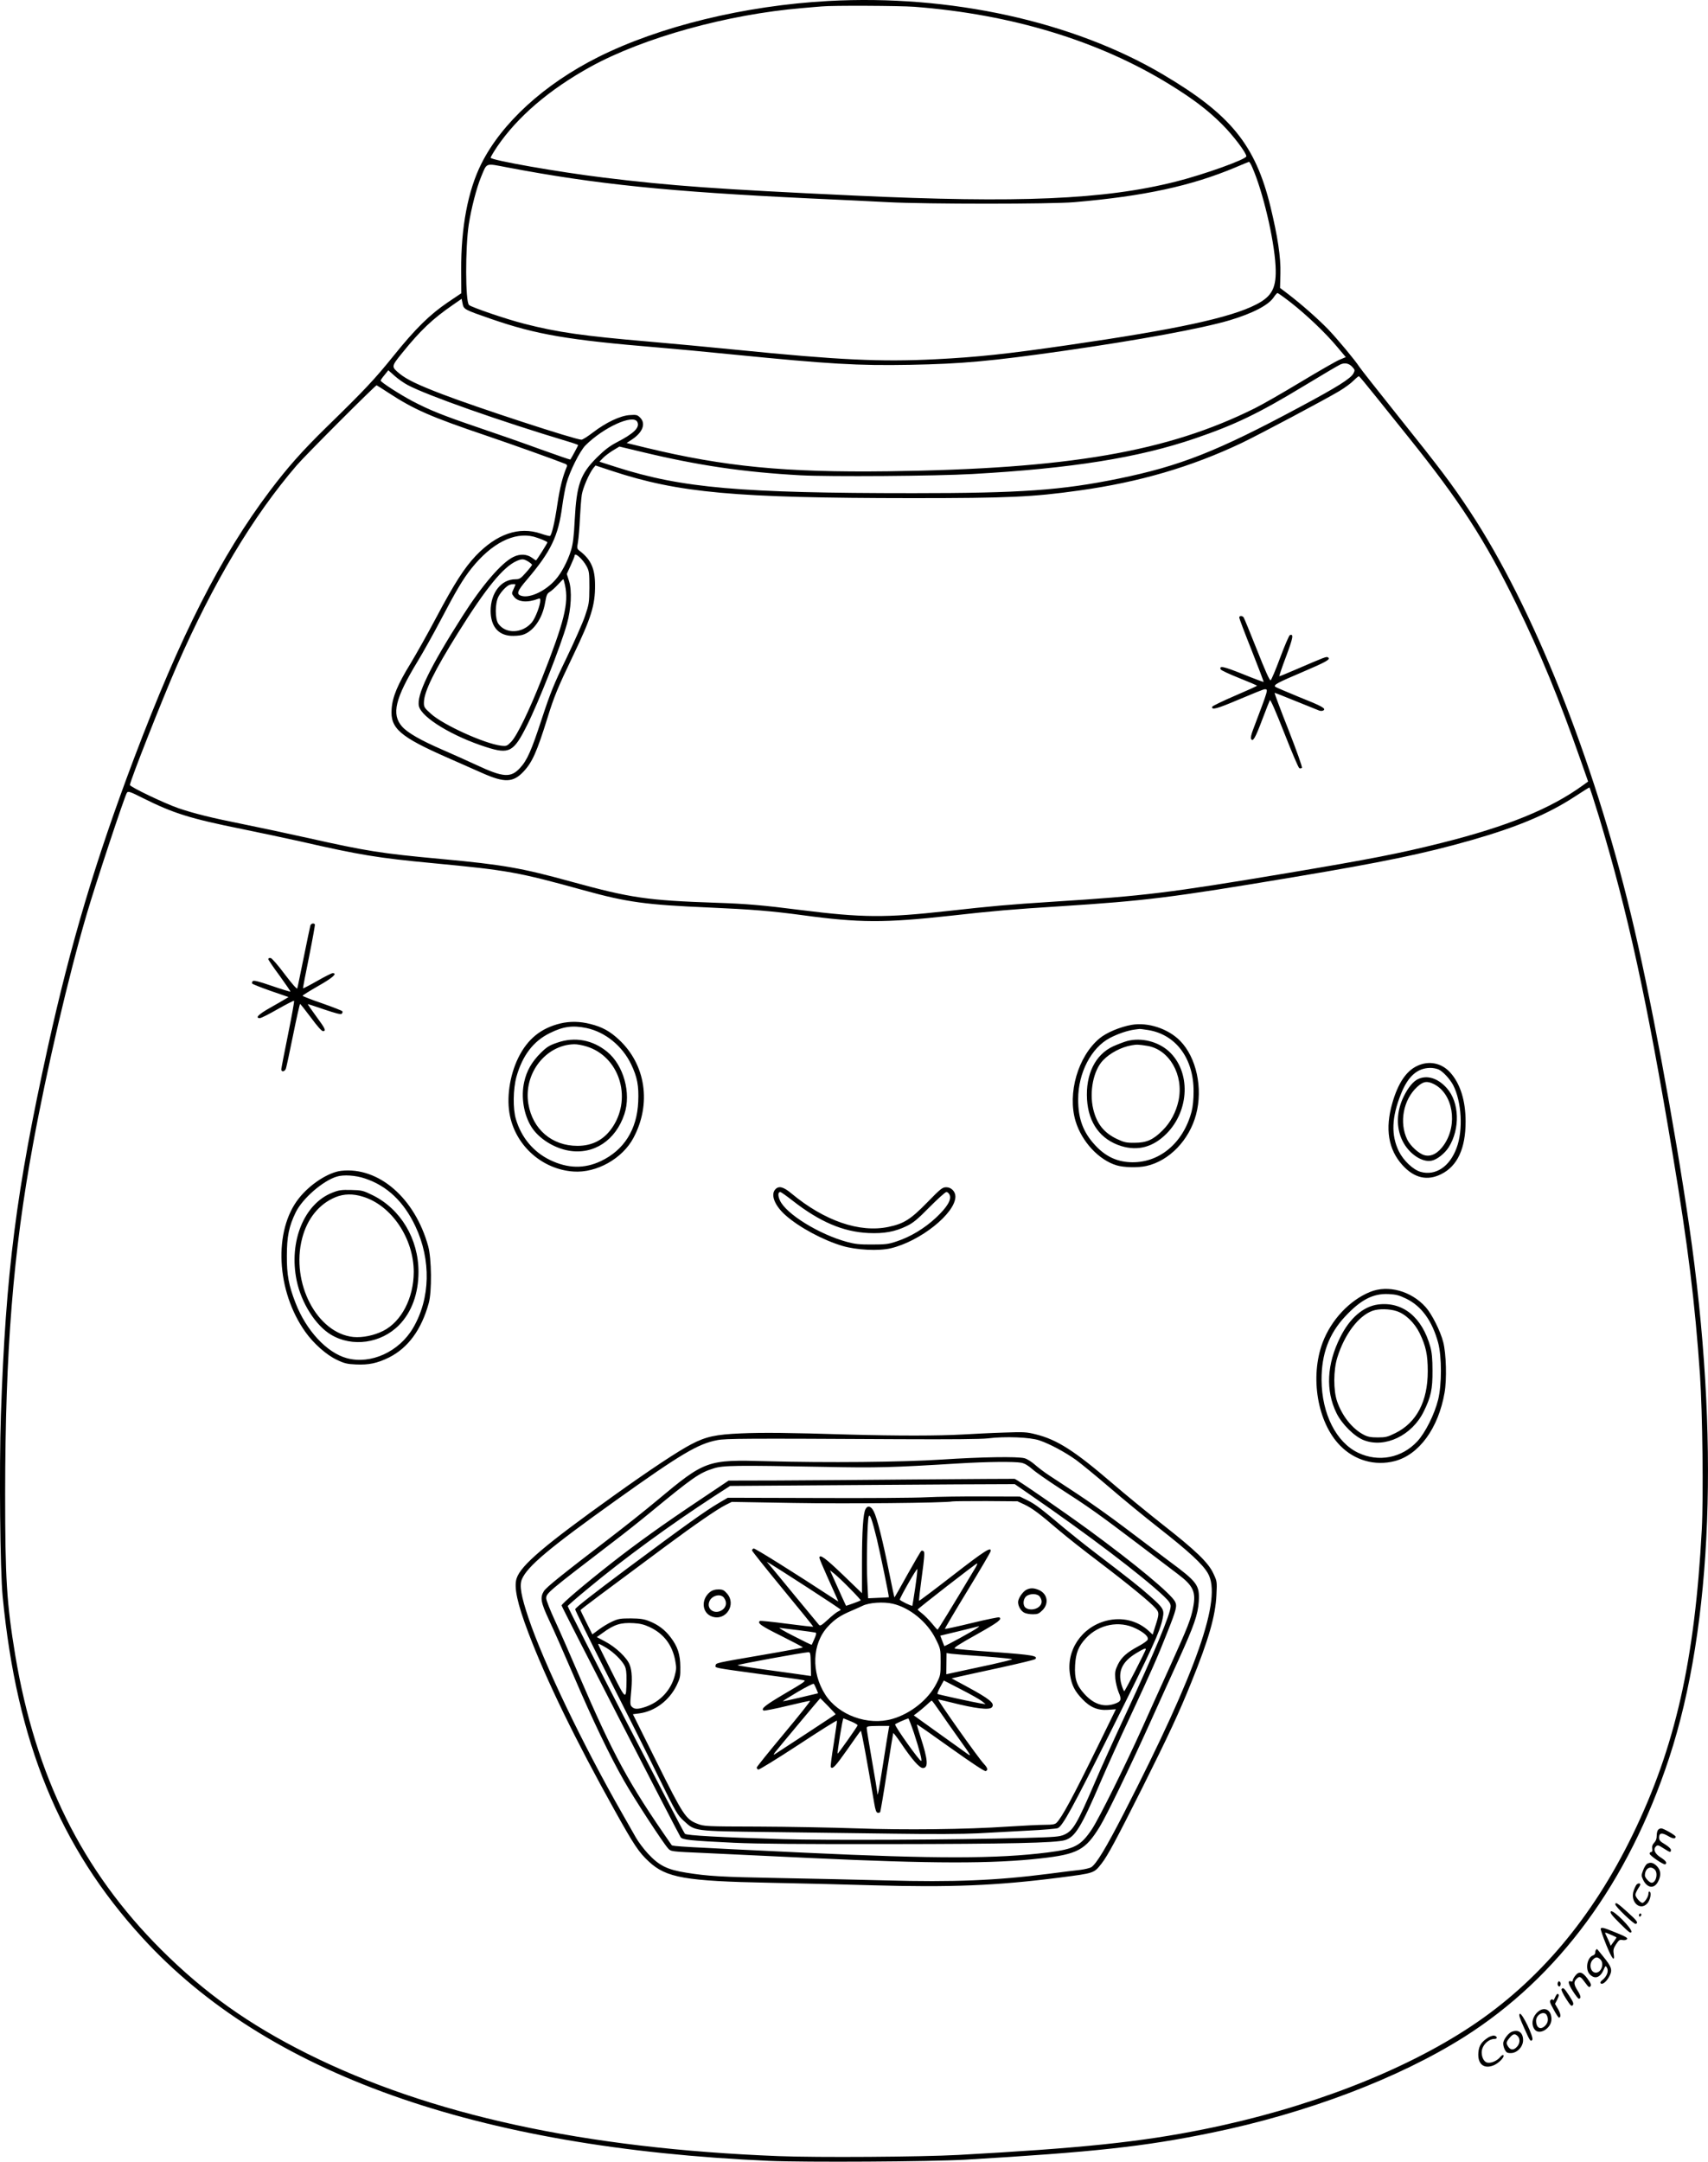 <?xml version="1.0" encoding="UTF-8"?>
<svg xmlns="http://www.w3.org/2000/svg" version="1.0" viewBox="0 0 1444.213 1827.527" preserveAspectRatio="xMidYMid meet">
  <g transform="translate(-277.147,1859.73) scale(0.1,-0.1)" fill="#000000" stroke="none">
    <path d="M9777 18589 c-710 -39 -1428 -214 -1949 -475 -454 -228 -813 -555 -986 -900 -114 -227 -173 -539 -171 -902 l1 -194 -113 -76 c-153 -104 -272 -220 -459 -452 -161 -200 -245 -289 -569 -605 -206 -202 -325 -336 -477 -537 -417 -553 -757 -1224 -1150 -2264 -327 -867 -534 -1561 -728 -2439 -268 -1218 -356 -1906 -397 -3111 -15 -449 -7 -1309 15 -1534 119 -1234 480 -2117 1180 -2883 1049 -1149 2819 -1779 5301 -1888 307 -13 1369 -7 1660 10 1084 64 1509 110 2078 227 806 165 1586 461 2140 811 797 505 1387 1307 1732 2358 369 1123 429 2713 170 4496 -128 875 -334 1980 -494 2639 -320 1325 -826 2592 -1358 3400 -153 232 -252 363 -614 815 -167 209 -312 393 -322 409 -40 61 -185 235 -266 320 -92 94 -223 209 -336 296 l-70 53 3 121 c4 138 -23 314 -84 566 -128 524 -337 780 -911 1119 -759 448 -1798 676 -2826 620z m724 -49 c824 -63 1563 -288 2161 -657 198 -122 324 -218 444 -338 93 -93 204 -240 204 -269 0 -26 -361 -155 -600 -215 -601 -151 -1321 -182 -2715 -117 -1158 54 -1549 82 -2120 152 -378 46 -955 147 -955 168 0 6 25 48 55 93 173 254 442 484 790 676 448 246 1156 443 1790 496 72 6 146 13 165 14 87 9 660 6 781 -3z m2859 -1357 c89 -202 184 -602 197 -833 10 -183 -27 -257 -164 -327 -217 -112 -677 -211 -1588 -343 -524 -76 -768 -102 -1125 -120 -463 -23 -812 -7 -1680 80 -217 22 -554 53 -749 70 -548 47 -765 78 -1046 150 -147 37 -449 140 -468 159 -31 31 -32 480 -2 680 22 140 66 310 104 402 52 124 32 117 222 81 751 -143 1364 -205 2554 -262 231 -10 530 -25 665 -32 330 -17 1374 -17 1575 0 593 51 989 137 1365 295 58 25 108 45 112 46 4 1 17 -20 28 -46z m328 -1145 c135 -106 295 -259 389 -372 l74 -88 -53 -22 c-29 -12 -177 -97 -328 -188 -151 -91 -325 -191 -386 -221 -739 -369 -1577 -514 -3104 -534 -868 -11 -1383 39 -2042 198 l-168 41 47 31 c90 60 117 134 67 184 -23 23 -31 25 -88 21 -80 -5 -200 -62 -311 -147 -43 -33 -87 -61 -97 -61 -52 0 -881 271 -1178 385 -206 79 -299 124 -358 172 -73 60 -74 60 20 176 155 192 258 289 428 406 l75 52 8 -41 c10 -48 13 -50 241 -129 382 -132 649 -178 1406 -241 135 -11 423 -38 640 -60 816 -81 1053 -95 1495 -87 441 8 689 31 1300 118 641 92 1169 189 1405 259 196 59 329 128 373 196 12 18 26 34 31 34 4 0 56 -37 114 -82z m519 -544 c21 -23 22 -27 9 -53 -23 -44 -138 -116 -456 -286 -697 -374 -1009 -497 -1530 -604 -483 -99 -830 -123 -1735 -123 -1463 0 -1956 43 -2508 219 l-147 47 30 31 c16 17 54 45 84 64 l55 33 188 -45 c478 -115 858 -171 1343 -198 245 -13 1145 -7 1455 11 837 47 1402 137 1882 301 336 115 533 209 916 441 155 94 296 177 312 184 38 17 74 10 102 -22z m-7988 -152 c164 -88 787 -307 1354 -477 48 -14 87 -28 87 -31 0 -4 -58 -112 -66 -122 -1 -2 -117 38 -256 88 -139 51 -377 134 -528 185 -291 99 -404 144 -553 222 -105 56 -267 160 -267 173 0 4 15 26 33 47 l32 40 54 -48 c29 -26 79 -61 110 -77z m8178 -87 c71 -88 200 -250 289 -360 430 -536 639 -858 905 -1400 202 -411 366 -811 545 -1323 l64 -182 -43 -31 c-274 -199 -639 -348 -1197 -488 -354 -89 -607 -138 -1310 -256 -998 -167 -1202 -192 -1960 -240 -405 -26 -520 -37 -910 -80 -524 -58 -714 -57 -1240 9 -314 40 -462 53 -710 61 -587 20 -723 40 -1230 179 -417 115 -575 143 -1095 191 -518 48 -625 65 -1140 180 -181 40 -424 92 -540 115 -260 52 -411 89 -546 135 -118 41 -409 180 -409 196 0 31 272 721 395 1003 308 705 645 1269 1017 1701 75 87 663 675 674 675 2 0 47 -29 101 -64 216 -141 354 -202 833 -364 238 -81 562 -197 663 -237 12 -5 16 -13 11 -24 -35 -83 -58 -175 -79 -313 -23 -157 -48 -262 -63 -272 -4 -2 -39 7 -77 20 -185 63 -374 -2 -552 -189 -96 -102 -179 -231 -331 -517 -71 -135 -171 -312 -221 -395 -108 -176 -151 -280 -158 -381 -13 -164 69 -235 474 -413 98 -43 229 -101 292 -129 189 -84 261 -81 348 11 75 79 114 167 204 456 55 178 86 254 217 527 153 319 186 425 185 594 0 139 -34 215 -126 287 -28 21 -28 23 -18 80 5 32 13 121 16 198 4 77 11 167 16 200 10 60 62 179 97 224 l19 23 139 -46 c565 -186 1037 -229 2534 -230 816 0 1023 9 1420 65 508 71 944 199 1370 401 152 73 702 365 826 439 45 27 99 66 120 88 22 22 42 38 46 38 4 -1 65 -74 135 -162z m-6237 -224 c24 -47 -26 -97 -175 -174 -59 -31 -102 -64 -166 -127 -141 -141 -172 -229 -188 -530 -7 -140 -15 -202 -31 -255 -28 -91 -82 -194 -132 -249 -81 -93 -212 -156 -284 -137 -50 13 -42 39 46 141 201 237 262 365 295 615 9 66 25 154 36 195 27 101 114 275 161 322 152 152 402 266 438 199z m-875 -971 c47 -13 115 -41 115 -48 0 -8 -91 -152 -96 -152 -3 0 -17 9 -33 21 -44 32 -101 36 -158 8 -100 -48 -264 -238 -430 -499 -280 -439 -392 -672 -369 -764 24 -96 284 -254 569 -345 195 -62 231 -43 345 185 99 198 284 667 337 856 36 129 44 280 18 363 l-19 60 33 72 c18 39 33 76 33 82 0 33 69 -28 102 -90 21 -40 23 -56 23 -179 -1 -129 -3 -140 -37 -241 -20 -59 -92 -221 -159 -360 -104 -215 -135 -292 -205 -505 -90 -275 -125 -354 -186 -420 -78 -84 -141 -80 -366 25 -70 33 -201 91 -292 131 -182 79 -292 142 -339 195 -91 104 -59 237 133 553 48 79 133 232 190 340 133 254 192 354 264 444 170 213 361 310 527 268z m-47 -210 c17 -11 32 -23 32 -28 0 -4 -23 -34 -51 -65 -45 -51 -55 -57 -89 -57 -121 0 -210 -115 -210 -268 1 -127 61 -202 169 -210 31 -2 74 1 97 7 93 25 172 137 195 275 11 63 17 76 39 89 15 9 46 37 69 62 23 25 43 45 45 45 3 0 9 -23 15 -50 33 -153 -6 -308 -196 -790 -107 -272 -210 -483 -259 -534 -35 -36 -40 -38 -85 -33 -140 17 -491 176 -594 270 -57 51 -60 57 -59 98 2 90 89 267 287 584 239 383 384 560 498 610 45 19 58 18 97 -5z m-108 -195 c0 -2 -8 -20 -17 -40 -16 -34 -16 -36 4 -62 34 -46 115 -53 206 -18 13 5 17 2 17 -13 0 -42 -41 -149 -71 -186 -79 -94 -219 -101 -283 -13 -30 41 -30 175 1 232 22 41 67 88 93 98 19 7 50 8 50 2z m9163 -1967 c244 -809 404 -1543 621 -2843 131 -783 189 -1255 232 -1875 21 -311 30 -1029 15 -1305 -59 -1107 -224 -1838 -585 -2580 -341 -701 -795 -1240 -1365 -1618 -575 -382 -1390 -696 -2261 -871 -534 -108 -1036 -160 -2075 -217 -318 -17 -1189 -23 -1520 -10 -1643 64 -2951 349 -3987 867 -495 248 -866 512 -1234 879 -669 668 -1062 1462 -1234 2491 -72 437 -85 644 -85 1364 1 1204 67 2037 236 2955 116 633 299 1418 454 1945 75 256 322 1002 340 1026 10 14 26 9 135 -46 258 -129 399 -173 835 -261 165 -34 388 -81 495 -105 503 -115 654 -140 1120 -184 641 -61 719 -75 1280 -230 366 -101 523 -122 1055 -145 363 -16 524 -29 793 -65 476 -65 695 -66 1247 -5 375 42 517 54 925 80 731 47 935 72 1975 246 765 128 1111 200 1510 314 388 111 647 220 876 370 62 41 117 75 120 75 3 0 40 -114 82 -252z M13250 13376 c0 -7 47 -132 105 -277 57 -144 103 -265 101 -267 -2 -1 -82 28 -177 67 -163 65 -200 73 -186 39 3 -7 73 -40 156 -73 83 -33 151 -62 151 -65 0 -3 -84 -41 -187 -85 -103 -44 -188 -86 -191 -92 -10 -32 40 -18 226 61 111 47 207 86 216 86 33 0 36 11 -97 -341 -16 -42 -22 -71 -16 -80 15 -25 35 9 94 166 31 82 60 155 64 163 5 8 51 -98 122 -278 63 -161 120 -295 127 -297 7 -3 17 -2 22 3 5 5 -43 140 -114 322 -68 171 -120 312 -117 312 4 0 86 -32 181 -71 96 -39 184 -74 196 -79 11 -4 27 -4 35 1 26 16 -10 36 -206 114 -104 43 -194 81 -200 86 -17 16 16 34 228 124 208 89 243 109 217 125 -13 8 -23 4 -274 -104 -72 -31 -133 -56 -137 -56 -3 0 22 75 57 167 59 158 66 194 32 181 -7 -3 -44 -89 -82 -191 -38 -102 -74 -188 -81 -191 -8 -3 -47 84 -115 257 -57 144 -108 268 -113 275 -13 16 -37 15 -37 -2z M5396 10773 c-3 -10 -28 -130 -56 -268 -28 -137 -52 -256 -55 -264 -3 -8 -44 38 -106 120 -59 79 -108 135 -119 137 -11 2 -20 -2 -20 -9 0 -6 43 -70 96 -141 52 -72 93 -132 91 -134 -2 -2 -72 19 -156 48 -110 38 -154 49 -162 41 -6 -6 -9 -15 -5 -21 3 -5 73 -33 156 -62 l151 -52 -28 -17 c-15 -10 -74 -43 -130 -75 -97 -55 -127 -86 -84 -86 11 0 78 34 151 76 73 41 134 73 138 70 3 -4 -20 -131 -51 -284 -31 -153 -57 -286 -57 -295 0 -25 29 -21 39 6 4 12 32 140 61 285 29 144 56 262 59 262 3 -1 44 -52 91 -115 53 -72 91 -115 102 -115 30 0 20 21 -57 125 -40 55 -72 101 -71 103 2 1 64 -19 139 -45 101 -34 140 -44 148 -36 6 6 9 16 5 21 -3 5 -80 35 -171 67 -91 31 -165 60 -165 64 0 4 60 41 133 83 122 69 165 108 121 108 -9 0 -68 -30 -131 -66 -63 -36 -117 -64 -119 -62 -2 2 21 123 51 268 29 145 51 268 49 272 -9 14 -33 8 -38 -9z M7510 9945 c-165 -40 -278 -132 -356 -290 -74 -151 -102 -345 -70 -494 54 -256 276 -450 536 -468 195 -14 415 109 508 285 153 287 104 618 -122 829 -77 72 -142 108 -242 133 -88 23 -174 24 -254 5z m221 -39 c159 -34 302 -151 377 -306 52 -109 66 -182 60 -317 -10 -235 -120 -409 -316 -502 -141 -66 -279 -63 -429 9 -141 68 -243 190 -289 345 -27 88 -24 255 4 358 51 181 143 302 282 370 114 57 194 67 311 43z M7485 9783 c-68 -23 -89 -36 -141 -87 -77 -77 -119 -151 -140 -245 -29 -127 -4 -277 61 -381 62 -98 190 -179 318 -201 209 -35 394 87 468 309 59 177 -6 413 -145 527 -123 101 -273 129 -421 78z m247 -33 c272 -84 384 -424 224 -674 -71 -111 -171 -166 -302 -166 -216 0 -379 140 -415 355 -42 255 145 498 387 504 23 1 71 -8 106 -19z M12340 9933 c-97 -17 -214 -66 -272 -115 -182 -152 -272 -464 -202 -699 52 -173 197 -329 348 -374 60 -18 181 -21 251 -5 193 43 362 218 420 435 59 222 3 483 -135 623 -101 103 -272 159 -410 135z m140 -44 c235 -38 385 -241 384 -519 0 -66 -6 -129 -17 -170 -71 -270 -279 -441 -523 -428 -114 6 -207 51 -292 143 -101 108 -145 225 -144 390 0 222 111 435 268 517 67 35 149 63 209 71 17 2 35 5 40 5 6 1 39 -3 75 -9z M12305 9797 c-27 -7 -82 -28 -122 -46 -151 -70 -233 -237 -220 -449 12 -200 115 -340 290 -394 142 -43 269 -8 381 104 197 197 207 527 21 697 -91 83 -232 118 -350 88z m169 -42 c185 -31 308 -246 263 -461 -21 -98 -68 -187 -136 -254 -79 -79 -135 -104 -236 -104 -69 -1 -89 4 -147 31 -112 53 -173 129 -203 255 -34 147 2 326 83 411 58 61 154 112 242 127 45 8 59 7 134 -5z M14755 9586 c-93 -43 -162 -146 -210 -312 -64 -220 -35 -395 86 -528 99 -109 210 -134 327 -75 137 68 206 217 206 444 0 177 -45 321 -130 415 -73 81 -180 103 -279 56z m178 -29 c38 -16 98 -81 126 -134 72 -141 85 -381 29 -530 -58 -159 -178 -238 -304 -203 -64 18 -145 95 -184 173 -67 137 -62 289 18 487 59 148 137 217 245 219 21 1 52 -5 70 -12z M14765 9476 c-42 -18 -87 -72 -124 -148 -62 -126 -66 -263 -11 -375 54 -110 167 -186 248 -168 46 10 109 60 143 113 98 155 91 381 -16 500 -74 83 -163 112 -240 78z m133 -45 c159 -82 202 -338 84 -511 -49 -72 -109 -105 -166 -89 -48 13 -119 78 -146 133 -69 144 -33 336 84 444 52 48 85 53 144 23z M5657 8699 c-108 -12 -264 -113 -358 -232 -217 -273 -192 -785 55 -1131 69 -97 177 -193 264 -234 64 -31 89 -37 162 -40 110 -5 181 10 281 59 162 82 274 235 336 460 27 98 24 376 -5 481 -112 406 -418 672 -735 637z m201 -65 c187 -62 328 -196 426 -404 134 -285 127 -610 -20 -860 -118 -201 -357 -310 -560 -255 -169 46 -344 234 -434 468 -57 146 -74 237 -73 397 0 164 18 251 75 368 57 117 230 267 347 302 57 18 161 11 239 -16z M5581 8514 c-239 -94 -369 -414 -301 -743 39 -189 160 -380 291 -458 179 -107 422 -73 574 81 107 109 165 266 165 451 0 278 -150 530 -386 647 -81 40 -92 43 -183 45 -83 2 -105 -1 -160 -23z m260 -34 c242 -74 429 -353 429 -637 -1 -220 -104 -419 -258 -497 -77 -39 -175 -59 -252 -52 -308 31 -531 458 -434 833 43 168 144 292 282 349 71 29 148 31 233 4z M9327 8542 c-42 -46 -4 -139 88 -220 116 -102 315 -209 480 -258 118 -35 306 -44 408 -20 250 59 546 295 547 437 0 43 -35 79 -77 79 -33 0 -47 -11 -162 -129 -140 -143 -197 -179 -326 -206 -246 -52 -543 51 -822 283 -68 57 -107 66 -136 34z m146 -95 c229 -179 427 -264 642 -274 132 -6 224 11 323 59 54 26 91 56 193 160 70 70 134 128 143 128 9 0 21 -11 27 -24 18 -40 -20 -104 -116 -194 -96 -89 -212 -160 -330 -199 -70 -24 -96 -27 -210 -27 -104 -1 -146 4 -212 22 -236 64 -516 237 -567 351 -18 39 -17 71 3 71 6 0 53 -33 104 -73z M14356 7675 c-174 -71 -329 -237 -401 -428 -109 -291 -44 -676 148 -871 123 -126 295 -174 462 -131 206 54 369 278 421 578 20 112 14 329 -11 427 -24 95 -97 239 -149 297 -123 137 -319 190 -470 128z m308 -58 c129 -64 218 -188 268 -372 31 -117 31 -353 0 -480 -31 -125 -108 -279 -176 -353 -131 -141 -327 -179 -500 -97 -186 88 -308 329 -310 615 -1 219 62 390 198 536 133 143 237 197 368 191 65 -3 90 -10 152 -40z M14425 7569 c-126 -16 -241 -115 -322 -279 -113 -227 -124 -448 -31 -639 46 -94 153 -200 233 -230 179 -68 406 41 505 243 61 124 75 189 74 346 0 97 -5 153 -18 200 -69 251 -233 385 -441 359z m155 -56 c75 -24 151 -97 195 -186 53 -109 69 -183 69 -322 0 -255 -94 -434 -273 -523 -67 -33 -83 -37 -150 -37 -59 0 -85 5 -119 23 -97 51 -181 157 -224 280 -33 95 -32 265 1 372 61 197 179 353 299 396 52 18 140 17 202 -3z M9035 6479 c-211 -9 -295 -27 -417 -91 -109 -56 -355 -219 -655 -434 -586 -419 -787 -590 -823 -700 -25 -74 6 -215 99 -460 151 -399 398 -907 731 -1504 162 -291 204 -354 289 -432 147 -136 308 -164 1021 -178 250 -5 637 -14 860 -21 669 -19 1055 -4 1593 65 294 38 288 36 354 120 51 66 123 200 342 636 225 450 313 639 416 895 146 360 204 561 212 737 6 115 5 117 -26 183 -42 92 -151 196 -432 416 -124 98 -315 254 -424 348 -317 272 -464 367 -645 412 -78 20 -101 21 -270 15 -102 -3 -257 -11 -345 -16 -210 -12 -557 -12 -957 -1 -527 16 -733 18 -923 10z m2525 -59 c87 -29 217 -99 311 -166 42 -31 168 -134 280 -230 112 -97 305 -255 429 -352 246 -193 362 -300 405 -376 122 -210 -91 -820 -708 -2023 -154 -300 -236 -435 -279 -462 -12 -7 -54 -17 -92 -22 -39 -4 -159 -19 -266 -33 -443 -57 -806 -72 -1382 -56 -222 6 -628 15 -903 20 -490 9 -598 16 -780 45 -163 26 -231 60 -326 163 -35 38 -80 98 -100 133 -20 35 -72 127 -116 204 -333 582 -666 1277 -792 1651 -63 187 -79 277 -57 329 46 110 230 264 801 672 545 389 689 474 851 505 73 14 233 15 1544 8 435 -2 685 0 745 7 145 18 357 10 435 -17z M10735 6258 c-335 -22 -972 -28 -1480 -14 -506 14 -520 9 -933 -336 -92 -77 -268 -217 -391 -311 -411 -315 -541 -419 -561 -452 -33 -54 -26 -94 44 -244 36 -75 128 -284 206 -466 161 -377 310 -687 430 -896 85 -150 330 -525 371 -569 24 -26 25 -26 299 -38 151 -7 561 -26 910 -43 1024 -48 1534 -49 1940 -3 314 35 379 70 501 269 59 97 249 489 419 865 78 173 189 419 247 545 131 289 164 383 171 495 7 137 -11 162 -253 341 -77 58 -243 183 -370 279 -126 96 -309 225 -405 288 -96 63 -205 135 -242 159 -36 24 -88 63 -115 87 -27 24 -66 49 -88 55 -58 16 -365 11 -700 -11z m672 -27 c29 -6 58 -23 93 -54 28 -25 133 -98 233 -163 235 -151 325 -214 652 -462 149 -113 303 -230 344 -261 133 -100 157 -152 131 -284 -19 -99 -44 -163 -195 -497 -79 -173 -184 -407 -235 -520 -145 -322 -365 -765 -425 -856 -95 -142 -147 -169 -376 -198 -427 -54 -949 -54 -2049 -2 -1036 49 -1122 54 -1129 64 -367 526 -493 759 -793 1457 -66 154 -153 353 -194 441 -41 89 -74 173 -74 188 0 44 10 52 570 481 91 69 232 181 313 248 356 293 411 332 532 370 82 26 186 27 940 13 442 -9 576 -5 1130 29 247 15 473 17 532 6z M10550 6090 c-432 -4 -972 -8 -1201 -9 l-417 -1 -258 -173 c-295 -197 -524 -361 -734 -526 -228 -179 -420 -342 -420 -357 0 -11 961 -1880 1006 -1958 14 -23 78 -30 454 -48 196 -9 572 -12 1305 -11 1015 1 1411 10 1490 33 87 26 138 108 308 505 52 121 162 364 245 540 174 373 233 506 311 705 80 201 87 230 68 267 -35 67 -328 311 -723 601 -225 164 -617 435 -634 437 -8 1 -368 -2 -800 -5z m928 -127 c486 -334 949 -685 1135 -861 44 -42 57 -62 57 -84 0 -62 -133 -382 -380 -913 -95 -203 -213 -464 -262 -580 -149 -347 -183 -405 -257 -438 -41 -18 -75 -21 -333 -28 -607 -16 -1684 -21 -2053 -10 -524 15 -808 31 -822 45 -18 18 -995 1915 -991 1925 1 5 77 71 168 146 313 260 694 538 1075 786 l130 84 710 5 c391 3 932 6 1203 8 l494 2 126 -87z M10605 5939 c-93 -5 -510 -8 -925 -6 l-755 2 -75 -44 c-114 -67 -282 -187 -770 -550 -288 -215 -445 -337 -445 -349 0 -9 122 -258 271 -552 150 -294 344 -681 431 -860 151 -308 163 -328 217 -377 96 -88 78 -86 716 -94 305 -4 785 -10 1065 -14 328 -5 579 -3 705 3 107 6 299 16 425 23 127 6 240 16 251 21 42 20 121 164 458 838 342 685 406 824 428 933 16 76 9 88 -112 195 -91 80 -153 129 -468 370 -79 60 -190 149 -249 198 -201 169 -248 205 -313 237 l-65 32 -310 1 c-170 1 -386 -2 -480 -7z m828 -61 c65 -31 123 -73 292 -218 66 -56 219 -177 340 -268 246 -187 439 -345 479 -393 30 -35 30 -47 -6 -157 l-20 -64 -32 30 c-96 89 -228 121 -361 87 -210 -55 -342 -253 -305 -461 14 -85 39 -134 102 -200 67 -71 131 -98 219 -92 l66 5 -162 -331 c-200 -408 -295 -585 -340 -629 -13 -13 -36 -17 -98 -17 -45 0 -185 -7 -312 -15 -356 -24 -871 -30 -1285 -15 -201 7 -572 14 -825 15 -451 1 -461 2 -517 24 -98 38 -120 72 -344 522 l-201 404 55 7 c131 18 251 108 314 235 30 62 33 75 32 158 -1 105 -22 172 -82 250 -47 63 -106 107 -179 136 -47 19 -78 23 -158 24 -89 0 -107 -3 -160 -28 -33 -15 -83 -46 -112 -68 l-53 -39 -50 100 c-27 55 -50 102 -50 105 0 5 198 153 720 540 244 181 435 313 507 349 l52 26 518 -9 c451 -8 1283 0 1348 13 11 2 139 3 285 3 l265 -2 58 -27z m-3169 -1036 c120 -56 192 -151 217 -284 11 -59 10 -76 -5 -130 -32 -120 -123 -217 -241 -259 -67 -23 -98 -24 -120 -2 -15 14 -16 28 -9 102 13 128 10 202 -10 253 -22 60 -118 151 -210 199 l-68 36 49 35 c98 72 153 89 261 83 54 -3 89 -11 136 -33z m4111 -12 c76 -37 114 -74 99 -98 -6 -9 -40 -33 -76 -52 -97 -52 -143 -92 -174 -155 -23 -48 -26 -64 -22 -118 3 -34 16 -86 28 -116 27 -62 22 -78 -31 -97 -92 -33 -178 -6 -258 82 -66 72 -85 129 -79 243 6 104 29 162 92 229 109 117 282 151 421 82z m-4476 -164 c64 -39 131 -106 155 -153 11 -23 16 -57 15 -120 -3 -174 -2 -175 -127 74 -62 123 -112 225 -112 228 0 10 13 4 69 -29z m4561 -11 c0 -13 -176 -355 -182 -355 -4 0 -15 25 -24 56 -32 112 7 194 125 265 61 37 81 45 81 34z M10090 5839 c-20 -36 -30 -187 -30 -452 l0 -259 -162 156 c-149 143 -198 178 -198 143 0 -7 30 -78 66 -158 36 -79 72 -159 80 -178 l14 -33 -24 15 c-351 230 -682 437 -692 433 -8 -3 -14 -10 -14 -16 0 -6 117 -152 260 -326 144 -174 260 -318 258 -319 -2 -2 -102 9 -223 25 -120 16 -223 26 -227 24 -27 -17 7 -42 177 -126 102 -51 185 -95 185 -98 0 -3 -154 -32 -342 -64 -396 -68 -392 -67 -396 -89 -4 -21 -17 -19 373 -72 182 -24 345 -47 364 -51 33 -5 29 -9 -150 -114 -171 -101 -205 -129 -181 -144 6 -3 94 14 198 39 103 25 191 44 195 43 5 -2 -95 -127 -221 -278 -126 -151 -230 -280 -230 -286 0 -7 6 -14 13 -17 7 -3 159 91 338 208 178 117 325 210 327 205 2 -4 -11 -92 -27 -195 -17 -103 -28 -192 -25 -196 14 -23 38 3 139 146 60 86 111 158 115 160 6 3 53 -255 114 -615 9 -54 17 -76 28 -78 9 -2 19 1 22 6 3 6 29 156 56 334 28 177 52 327 54 333 1 5 30 -32 64 -82 94 -140 158 -213 187 -213 48 0 43 70 -20 263 -18 56 -32 103 -30 105 2 2 130 -88 284 -198 170 -121 288 -200 297 -196 21 8 17 27 -15 61 -47 49 -398 545 -386 545 3 0 50 -11 103 -24 213 -54 330 -68 351 -42 27 33 -19 70 -217 177 l-124 67 69 16 c37 8 194 43 348 76 154 34 284 65 290 71 27 27 -25 36 -340 59 -176 12 -329 26 -339 30 -14 5 30 34 183 119 183 103 218 129 192 145 -5 3 -109 -18 -232 -48 -123 -30 -226 -52 -228 -50 -2 2 83 146 189 320 106 174 195 325 197 335 12 46 -49 7 -317 -201 -156 -121 -285 -218 -287 -216 -3 2 8 95 23 205 20 146 25 204 17 212 -6 6 -16 9 -21 5 -5 -3 -58 -94 -118 -201 -59 -107 -108 -194 -110 -192 -1 1 -21 95 -44 209 -52 263 -103 465 -130 517 -23 46 -52 54 -70 20z m96 -254 c32 -137 105 -488 101 -491 -1 -1 -41 -4 -89 -5 l-86 -4 -7 145 c-8 151 0 516 12 547 10 26 28 -25 69 -192z m-593 -405 c158 -102 287 -188 287 -191 0 -3 -11 -11 -23 -16 -13 -6 -52 -37 -86 -69 -53 -48 -64 -55 -75 -43 -7 8 -100 120 -206 249 -106 129 -202 246 -214 259 l-21 24 26 -14 c14 -8 155 -97 312 -199z m1425 161 c-209 -349 -314 -520 -319 -521 -3 0 -25 24 -48 53 -24 28 -60 66 -81 82 -22 17 -39 32 -39 35 0 7 492 389 502 390 5 0 -2 -17 -15 -39z m-508 -168 c-12 -81 -23 -149 -24 -151 -6 -5 -106 43 -106 52 0 16 144 269 148 258 2 -6 -6 -77 -18 -159z m-551 -7 c52 -52 93 -97 90 -99 -8 -6 -122 -47 -124 -45 -2 3 -47 101 -112 247 l-24 53 38 -30 c21 -17 81 -73 132 -126z m361 -127 c144 -33 292 -154 363 -297 42 -85 42 -86 42 -196 0 -107 -1 -114 -35 -181 -68 -135 -217 -255 -374 -300 -205 -59 -454 31 -566 205 -121 188 -112 431 21 575 56 61 106 95 199 134 41 18 85 37 96 43 56 27 175 35 254 17z m715 -205 c-29 -22 -275 -157 -279 -153 -1 2 -9 23 -18 46 l-16 42 162 39 c88 22 163 40 166 41 3 0 -4 -6 -15 -15z m-1510 -19 c72 -9 135 -18 142 -20 9 -3 7 -17 -9 -52 -11 -26 -22 -49 -23 -51 -2 -2 -70 31 -151 73 -82 41 -135 73 -119 70 17 -2 89 -12 160 -20z m102 -286 l2 -101 -37 5 c-20 3 -158 23 -307 43 -148 20 -273 40 -277 43 -7 6 547 107 597 110 19 1 20 -6 22 -100z m1466 65 c130 -10 237 -21 237 -24 0 -4 -78 -23 -172 -44 -95 -20 -221 -47 -279 -60 l-106 -23 1 89 1 90 40 -6 c22 -3 147 -13 278 -22z m-17 -380 l29 -24 -40 6 c-52 8 -358 75 -366 80 -4 2 6 29 23 59 l30 55 147 -76 c81 -41 161 -87 177 -100z m-1402 105 l15 -37 -147 -35 c-81 -19 -149 -34 -150 -32 -2 2 54 37 125 79 70 41 131 72 135 68 4 -4 14 -23 22 -43z m100 -146 c36 -37 65 -68 63 -69 -3 -3 -500 -329 -517 -339 -9 -6 -7 1 5 18 23 30 379 456 382 457 1 0 31 -30 67 -67z m951 -55 c39 -56 105 -152 149 -212 122 -171 120 -167 51 -117 -33 24 -143 102 -243 174 l-184 132 33 25 c19 14 52 42 74 62 22 21 42 38 45 38 3 0 37 -46 75 -102z m-760 -73 c33 -13 59 -29 58 -34 -3 -13 -165 -242 -169 -239 -5 6 42 298 49 298 1 0 29 -11 62 -25z m534 -97 c49 -151 72 -238 61 -238 -15 0 -220 288 -220 309 0 5 92 46 112 50 3 0 24 -54 47 -121z m-213 33 c-3 -14 -24 -143 -46 -285 -35 -226 -50 -303 -50 -257 0 7 -20 129 -45 271 -25 142 -45 267 -45 277 0 16 10 18 95 19 l96 0 -5 -25z M11450 5157 c-31 -16 -70 -73 -70 -104 0 -36 25 -78 55 -91 14 -7 46 -12 71 -12 39 0 51 5 80 34 58 58 42 141 -32 172 -41 17 -71 18 -104 1z m114 -59 c23 -33 19 -64 -10 -87 -30 -24 -82 -27 -109 -7 -27 19 -24 74 4 98 33 26 96 24 115 -4z M8776 5139 c-80 -63 -70 -180 18 -209 116 -38 206 103 125 195 -26 30 -37 35 -74 35 -28 0 -51 -7 -69 -21z m118 -51 c25 -35 20 -73 -11 -98 -62 -49 -142 0 -113 70 21 50 97 68 124 28z M16792 3128 c-7 -7 -12 -29 -12 -50 0 -25 -7 -45 -21 -59 -15 -15 -20 -30 -17 -50 3 -20 0 -29 -9 -29 -7 0 -13 -6 -13 -14 0 -16 120 -97 132 -90 18 11 6 30 -37 57 -51 32 -67 69 -42 94 14 14 20 13 65 -16 56 -36 62 -37 62 -13 0 10 -21 29 -50 47 -41 24 -50 34 -50 57 0 40 23 44 75 14 42 -25 65 -27 65 -6 0 11 -103 70 -122 70 -8 0 -19 -5 -26 -12z M16698 2840 c-9 -6 -24 -30 -33 -54 -16 -43 -16 -47 1 -83 35 -70 94 -76 126 -12 27 52 23 95 -11 130 -30 30 -54 35 -83 19z m64 -47 c32 -29 13 -113 -25 -113 -18 0 -57 42 -57 61 0 58 44 87 82 52z M16610 2665 c-7 -8 -18 -31 -25 -52 -32 -93 53 -174 114 -109 25 26 39 90 22 100 -7 5 -11 -2 -11 -17 0 -25 -34 -77 -51 -77 -17 0 -59 48 -59 68 0 11 11 35 24 55 19 27 21 37 11 41 -7 2 -19 -2 -25 -9z M16430 2497 c0 -19 158 -169 172 -165 25 9 13 26 -66 97 -87 79 -106 91 -106 68z M16392 2438 c-9 -11 7 -32 78 -103 74 -73 90 -86 96 -71 10 26 -157 193 -174 174z M16630 2404 c0 -8 5 -12 10 -9 6 3 10 10 10 16 0 5 -4 9 -10 9 -5 0 -10 -7 -10 -16z M16306 2292 c-2 -4 18 -65 46 -134 50 -124 76 -155 64 -77 -5 32 -1 46 21 80 23 35 31 40 54 35 16 -3 32 0 38 8 8 9 -13 22 -93 54 -107 44 -121 47 -130 34z m88 -52 c25 -10 46 -21 46 -23 0 -2 -11 -18 -25 -37 l-24 -33 -10 27 c-6 14 -18 40 -26 56 -18 36 -19 35 39 10z M16267 2113 c-4 -3 -7 -14 -7 -24 0 -10 -8 -20 -18 -23 -51 -17 -69 -120 -27 -161 41 -42 86 -28 115 37 17 39 18 40 30 18 15 -28 -2 -72 -38 -101 -16 -12 -22 -23 -16 -29 15 -15 51 15 75 62 26 51 18 77 -53 164 -28 35 -52 64 -53 64 -1 0 -5 -3 -8 -7z m35 -80 c37 -33 11 -113 -37 -113 -45 0 -61 74 -25 110 24 24 38 25 62 3z M16091 1894 c-12 -15 -21 -33 -21 -40 0 -7 -6 -11 -14 -8 -31 12 -25 -20 14 -81 23 -36 46 -65 51 -65 22 0 18 25 -11 70 -33 52 -34 75 -2 103 21 19 30 14 69 -40 25 -35 33 -40 42 -29 10 11 5 25 -24 65 -43 59 -72 66 -104 25z M15944 1836 c-4 -10 -2 -22 4 -28 8 -8 13 -7 18 6 4 10 2 22 -4 28 -8 8 -13 7 -18 -6z M15975 1780 c-4 -6 14 -42 38 -80 38 -59 47 -68 57 -55 10 12 5 26 -30 80 -42 65 -53 74 -65 55z M15919 1708 c-7 -17 -15 -26 -17 -19 -3 9 -7 9 -18 0 -12 -9 -8 -23 24 -80 20 -38 41 -69 45 -69 19 0 16 32 -7 72 l-26 44 19 37 c17 34 17 47 1 47 -4 0 -13 -14 -21 -32z M15761 1575 c-35 -41 -42 -95 -15 -133 39 -56 144 6 144 85 0 87 -71 114 -129 48z m89 -14 c16 -31 12 -63 -12 -88 -39 -41 -78 -21 -78 41 0 52 68 87 90 47z M15622 1572 c-10 -7 -2 -33 34 -113 53 -119 57 -125 72 -107 15 19 -87 232 -106 220z M15554 1420 c-26 -10 -62 -55 -71 -88 -3 -14 1 -38 10 -58 14 -29 22 -34 53 -34 53 0 104 53 104 109 0 65 -40 94 -96 71z m50 -36 c23 -22 20 -64 -6 -91 -27 -29 -52 -29 -72 -1 -22 31 -20 41 10 77 29 35 45 38 68 15z M15355 1372 c-57 -37 -78 -68 -83 -127 -8 -95 44 -141 125 -110 45 17 97 70 87 87 -4 6 -15 -1 -28 -16 -28 -34 -84 -56 -114 -45 -24 9 -42 45 -42 85 0 57 55 114 110 114 27 0 21 24 -6 28 -10 1 -32 -6 -49 -16z"></path>
  </g>
</svg>

